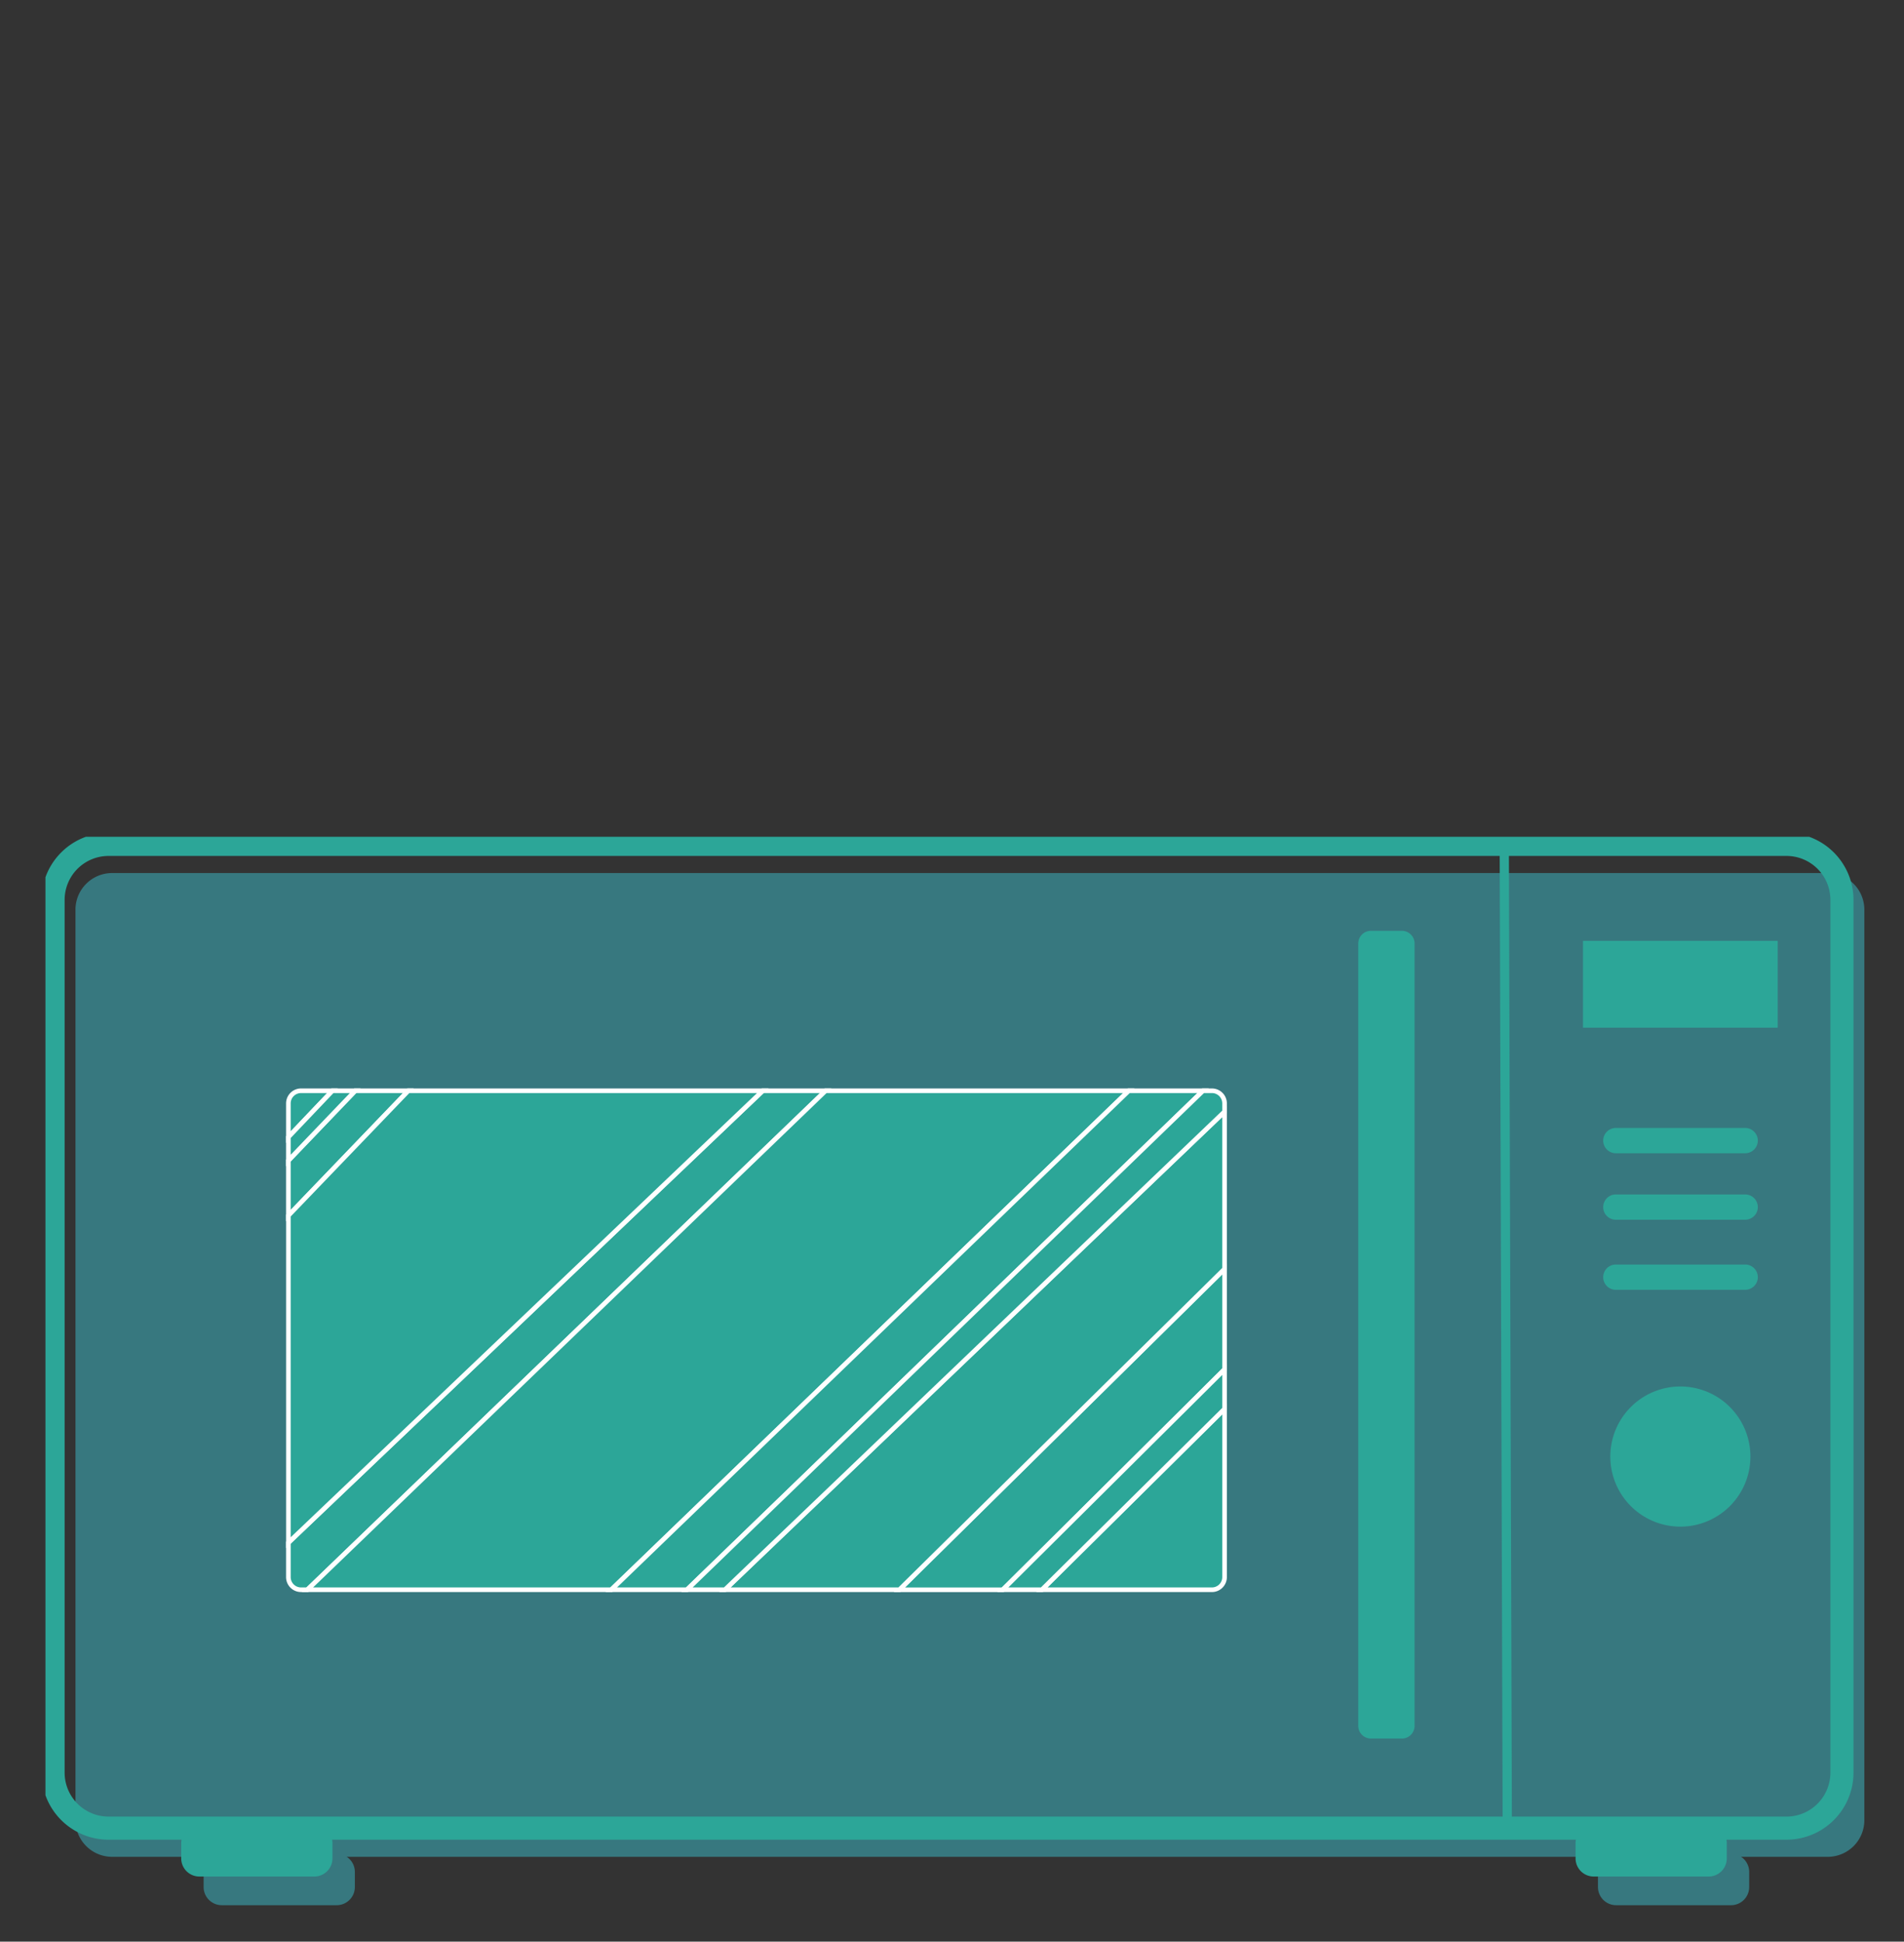 <svg xmlns="http://www.w3.org/2000/svg" xmlns:xlink="http://www.w3.org/1999/xlink" width="206" height="210" viewBox="0 0 206 210"><rect x="0" y="0" width="206" height="210" fill="#333333" stroke="none"/><defs><clipPath id="a"><rect width="196.792" height="115.558" fill="none"/></clipPath><clipPath id="c"><rect width="206" height="210"/></clipPath></defs><g id="b" clip-path="url(#c)"><rect width="206" height="210" fill="none"/><g transform="translate(4.918 90.5)"><g clip-path="url(#a)"><path d="M194.521,112.358H8.883a3.964,3.964,0,0,1-3.953-3.953V9.911A3.964,3.964,0,0,1,8.883,5.958H194.521a3.964,3.964,0,0,1,3.953,3.953v98.495a3.964,3.964,0,0,1-3.953,3.953" transform="translate(-1.682 -2.033)" fill="#37787f"/><path d="M224,107.51h-3.358a1.371,1.371,0,0,1-1.367-1.368V21.516a1.371,1.371,0,0,1,1.367-1.368H224a1.372,1.372,0,0,1,1.368,1.368v84.627A1.372,1.372,0,0,1,224,107.51" transform="translate(-74.815 -6.874)" fill="#37787f"/><path d="M275.827,102.535a7.579,7.579,0,1,1-7.58-7.58,7.58,7.58,0,0,1,7.58,7.58" transform="translate(-88.938 -32.398)" fill="#37787f"/><path d="M276.214,76.3h0a1.372,1.372,0,0,1-1.368,1.368H260.815a1.368,1.368,0,0,1,0-2.735h14.031a1.372,1.372,0,0,1,1.368,1.368" transform="translate(-88.522 -25.565)" fill="#37787f"/><path d="M276.214,64.794h0a1.372,1.372,0,0,1-1.368,1.368H260.815a1.368,1.368,0,0,1,0-2.735h14.031a1.372,1.372,0,0,1,1.368,1.368" transform="translate(-88.522 -21.64)" fill="#37787f"/><path d="M276.214,53.881h0a1.372,1.372,0,0,1-1.368,1.368H260.815a1.368,1.368,0,0,1,0-2.735h14.031a1.372,1.372,0,0,1,1.368,1.368" transform="translate(-88.522 -17.917)" fill="#37787f"/><rect width="21.069" height="9.394" transform="translate(168.775 14.355)" fill="#37787f"/><path d="M40.379,172.524H27.934a1.964,1.964,0,0,1-1.959-1.958V168.92a1.964,1.964,0,0,1,1.959-1.958H40.379a1.963,1.963,0,0,1,1.958,1.958v1.646a1.964,1.964,0,0,1-1.958,1.958" transform="translate(-8.862 -56.966)" fill="#37787f"/><path d="M269.366,172.524H256.921a1.964,1.964,0,0,1-1.959-1.958V168.92a1.964,1.964,0,0,1,1.959-1.958h12.445a1.963,1.963,0,0,1,1.958,1.958v1.646a1.964,1.964,0,0,1-1.958,1.958" transform="translate(-86.991 -56.966)" fill="#37787f"/><line x2="0.326" y2="106.4" transform="translate(160.258 3.925)" fill="#37787f"/><path d="M94.9,46.408,43.572,95.282v3.726a1.371,1.371,0,0,0,1.367,1.368h.686L101.7,46.408Z" transform="translate(-14.866 -15.834)" fill="#37787f"/><path d="M50.806,46.408l-7.234,7.546v5.952l12.978-13.5Z" transform="translate(-14.866 -15.834)" fill="#37787f"/><path d="M56.549,46.408l-12.978,13.5V95.282L94.9,46.408Z" transform="translate(-14.866 -15.834)" fill="#37787f"/><path d="M44.939,46.408a1.372,1.372,0,0,0-1.368,1.368V51.42l4.769-5.012Z" transform="translate(-14.866 -15.834)" fill="#37787f"/><path d="M48.341,46.408l-4.769,5.012v2.534l7.234-7.546Z" transform="translate(-14.866 -15.834)" fill="#37787f"/><path d="M185.715,118.192a1.372,1.372,0,0,0,1.368-1.368v-18.2l-19.768,19.563Z" transform="translate(-57.086 -33.651)" fill="#37787f"/><path d="M179.1,75.65l-35.186,34.7H155.1l24-23.834Z" transform="translate(-49.102 -25.811)" fill="#37787f"/><path d="M102.762,46.408,46.689,100.375H79.574l55.989-53.968Z" transform="translate(-15.93 -15.834)" fill="#37787f"/><path d="M160.9,115.981h4.228l19.768-19.563v-4.27Z" transform="translate(-54.896 -31.44)" fill="#37787f"/><path d="M169.321,49.835l-54.063,51.709h18.877l35.186-34.7Z" transform="translate(-39.325 -17.003)" fill="#37787f"/><path d="M152.593,46.408,96.6,100.375h8.185l55.843-53.968Z" transform="translate(-32.96 -15.834)" fill="#37787f"/><path d="M167.2,47.775a1.372,1.372,0,0,0-1.368-1.368h-.957l-55.842,53.968h4.1L167.2,48.665Z" transform="translate(-37.2 -15.834)" fill="#37787f"/><path d="M6-1.25H187.544A7.258,7.258,0,0,1,194.794,6v94.4a7.258,7.258,0,0,1-7.25,7.25H6a7.258,7.258,0,0,1-7.25-7.25V6A7.258,7.258,0,0,1,6-1.25Zm181.544,106.4a4.755,4.755,0,0,0,4.75-4.75V6a4.755,4.755,0,0,0-4.75-4.75H6A4.755,4.755,0,0,0,1.25,6v94.4A4.755,4.755,0,0,0,6,105.15Z" transform="translate(0.824 0.824)" fill="#2ca698"/><path d="M220.321,102.8h-3.358a1.371,1.371,0,0,1-1.367-1.368V16.809a1.371,1.371,0,0,1,1.367-1.368h3.358a1.372,1.372,0,0,1,1.368,1.368v84.627a1.372,1.372,0,0,1-1.368,1.368" transform="translate(-73.56 -5.268)" fill="#2ca698"/><path d="M272.147,97.828a7.579,7.579,0,1,1-7.58-7.58,7.58,7.58,0,0,1,7.58,7.58" transform="translate(-87.682 -30.792)" fill="#2ca698"/><path d="M272.534,71.591h0a1.372,1.372,0,0,1-1.368,1.368H257.135a1.368,1.368,0,0,1,0-2.735h14.031a1.372,1.372,0,0,1,1.368,1.368" transform="translate(-87.266 -23.959)" fill="#2ca698"/><path d="M272.534,60.087h0a1.372,1.372,0,0,1-1.368,1.368H257.135a1.368,1.368,0,0,1,0-2.735h14.031a1.372,1.372,0,0,1,1.368,1.368" transform="translate(-87.266 -20.034)" fill="#2ca698"/><path d="M272.534,49.173h0a1.372,1.372,0,0,1-1.368,1.368H257.135a1.368,1.368,0,0,1,0-2.735h14.031a1.372,1.372,0,0,1,1.368,1.368" transform="translate(-87.266 -16.311)" fill="#2ca698"/><rect width="21.069" height="9.394" transform="translate(166.35 11.254)" fill="#2ca698"/><path d="M36.7,167.817H24.254a1.965,1.965,0,0,1-1.959-1.958v-1.646a1.965,1.965,0,0,1,1.959-1.958H36.7a1.964,1.964,0,0,1,1.958,1.958v1.646a1.964,1.964,0,0,1-1.958,1.958" transform="translate(-7.607 -55.36)" fill="#2ca698"/><path d="M265.686,167.817H253.241a1.964,1.964,0,0,1-1.958-1.958v-1.646a1.963,1.963,0,0,1,1.958-1.958h12.445a1.963,1.963,0,0,1,1.958,1.958v1.646a1.964,1.964,0,0,1-1.958,1.958" transform="translate(-85.736 -55.36)" fill="#2ca698"/><path d="M-.174,106.4-.5,0l1,0L.826,106.4Z" transform="translate(157.834 0.824)" fill="#2ca698"/><path d="M91.222,41.7,39.893,90.574V94.3a1.371,1.371,0,0,0,1.367,1.368h.686L98.02,41.7Z" transform="translate(-13.611 -14.228)" fill="#2ca698"/><path d="M91.122,41.45H98.64L42.047,95.918H41.26A1.619,1.619,0,0,1,39.643,94.3V90.467l.078-.074Zm6.277.5H91.322L40.143,90.682V94.3a1.119,1.119,0,0,0,1.117,1.118h.586Z" transform="translate(-13.611 -14.228)" fill="#fff"/><path d="M47.127,41.7l-7.234,7.546V55.2L52.87,41.7Z" transform="translate(-13.611 -14.228)" fill="#2ca698"/><path d="M47.02,41.45h6.437L39.642,55.819V49.146Zm5.263.5h-5.05l-7.091,7.4v5.231Z" transform="translate(-13.611 -14.228)" fill="#fff"/><path d="M52.87,41.7,39.892,55.2V90.575L91.222,41.7Z" transform="translate(-13.611 -14.228)" fill="#2ca698"/><path d="M52.763,41.45H91.847l-52.2,49.708V55.1Zm37.833.5H52.976L40.142,55.3V89.992Z" transform="translate(-13.611 -14.228)" fill="#fff"/><path d="M41.26,41.7a1.372,1.372,0,0,0-1.368,1.368v3.644L44.661,41.7Z" transform="translate(-13.611 -14.228)" fill="#2ca698"/><path d="M41.26,41.45h3.984l-5.6,5.887V43.068A1.62,1.62,0,0,1,41.26,41.45Zm2.818.5H41.26a1.119,1.119,0,0,0-1.118,1.118v3.019Z" transform="translate(-13.611 -14.228)" fill="#fff"/><path d="M44.661,41.7l-4.769,5.012v2.534L47.126,41.7Z" transform="translate(-13.611 -14.228)" fill="#2ca698"/><path d="M44.554,41.45h3.158l-8.07,8.418V46.612Zm1.986.5H44.768l-4.626,4.861v1.812Z" transform="translate(-13.611 -14.228)" fill="#fff"/><path d="M182.036,113.485a1.372,1.372,0,0,0,1.368-1.368v-18.2l-19.768,19.563Z" transform="translate(-55.831 -32.045)" fill="#2ca698"/><path d="M182.036,113.735H163.027l20.626-20.412v18.795A1.62,1.62,0,0,1,182.036,113.735Zm-17.792-.5h17.792a1.119,1.119,0,0,0,1.118-1.118v-17.6Z" transform="translate(-55.831 -32.045)" fill="#fff"/><path d="M175.418,70.943l-35.186,34.7h11.189l24-23.834Z" transform="translate(-47.846 -24.205)" fill="#2ca698"/><path d="M175.668,70.345v11.57l-.074.073L151.525,105.9h-11.9Zm-.5,11.362V71.541L140.842,105.4h10.477Z" transform="translate(-47.846 -24.205)" fill="#fff"/><path d="M99.083,41.7,43.009,95.668H75.894L131.883,41.7Z" transform="translate(-14.674 -14.228)" fill="#2ca698"/><path d="M98.982,41.45H132.5L75.995,95.918H42.389Zm32.282.5H99.183L43.63,95.418H75.793Z" transform="translate(-14.674 -14.228)" fill="#fff"/><path d="M157.217,111.274h4.228L181.213,91.71V87.44Z" transform="translate(-53.641 -29.834)" fill="#2ca698"/><path d="M161.548,111.524H156.61l24.853-24.684v4.975Zm-3.725-.5h3.519l19.621-19.418V88.041Z" transform="translate(-53.641 -29.834)" fill="#fff"/><path d="M165.641,45.128,111.578,96.837h18.877l35.186-34.7Z" transform="translate(-38.07 -15.397)" fill="#2ca698"/><path d="M165.891,44.543v17.7L130.558,97.087h-19.6Zm-.5,17.488V45.713L112.2,96.587h18.152Z" transform="translate(-38.07 -15.397)" fill="#fff"/><path d="M148.914,41.7,92.924,95.668h8.185L156.952,41.7Z" transform="translate(-31.705 -14.228)" fill="#2ca698"/><path d="M148.813,41.45h8.757L101.21,95.918H92.3Zm7.521.5h-7.319L93.544,95.418h7.464Z" transform="translate(-31.705 -14.228)" fill="#fff"/><path d="M163.516,43.068a1.372,1.372,0,0,0-1.368-1.368h-.957L105.349,95.668h4.1l54.063-51.709Z" transform="translate(-35.944 -14.228)" fill="#2ca698"/><path d="M161.09,41.45h1.058a1.62,1.62,0,0,1,1.618,1.618v1L109.553,95.918h-4.822Zm2.176,2.4v-.784a1.119,1.119,0,0,0-1.118-1.118h-.856L105.967,95.418h3.385Z" transform="translate(-35.944 -14.228)" fill="#fff"/></g></g></g></svg>